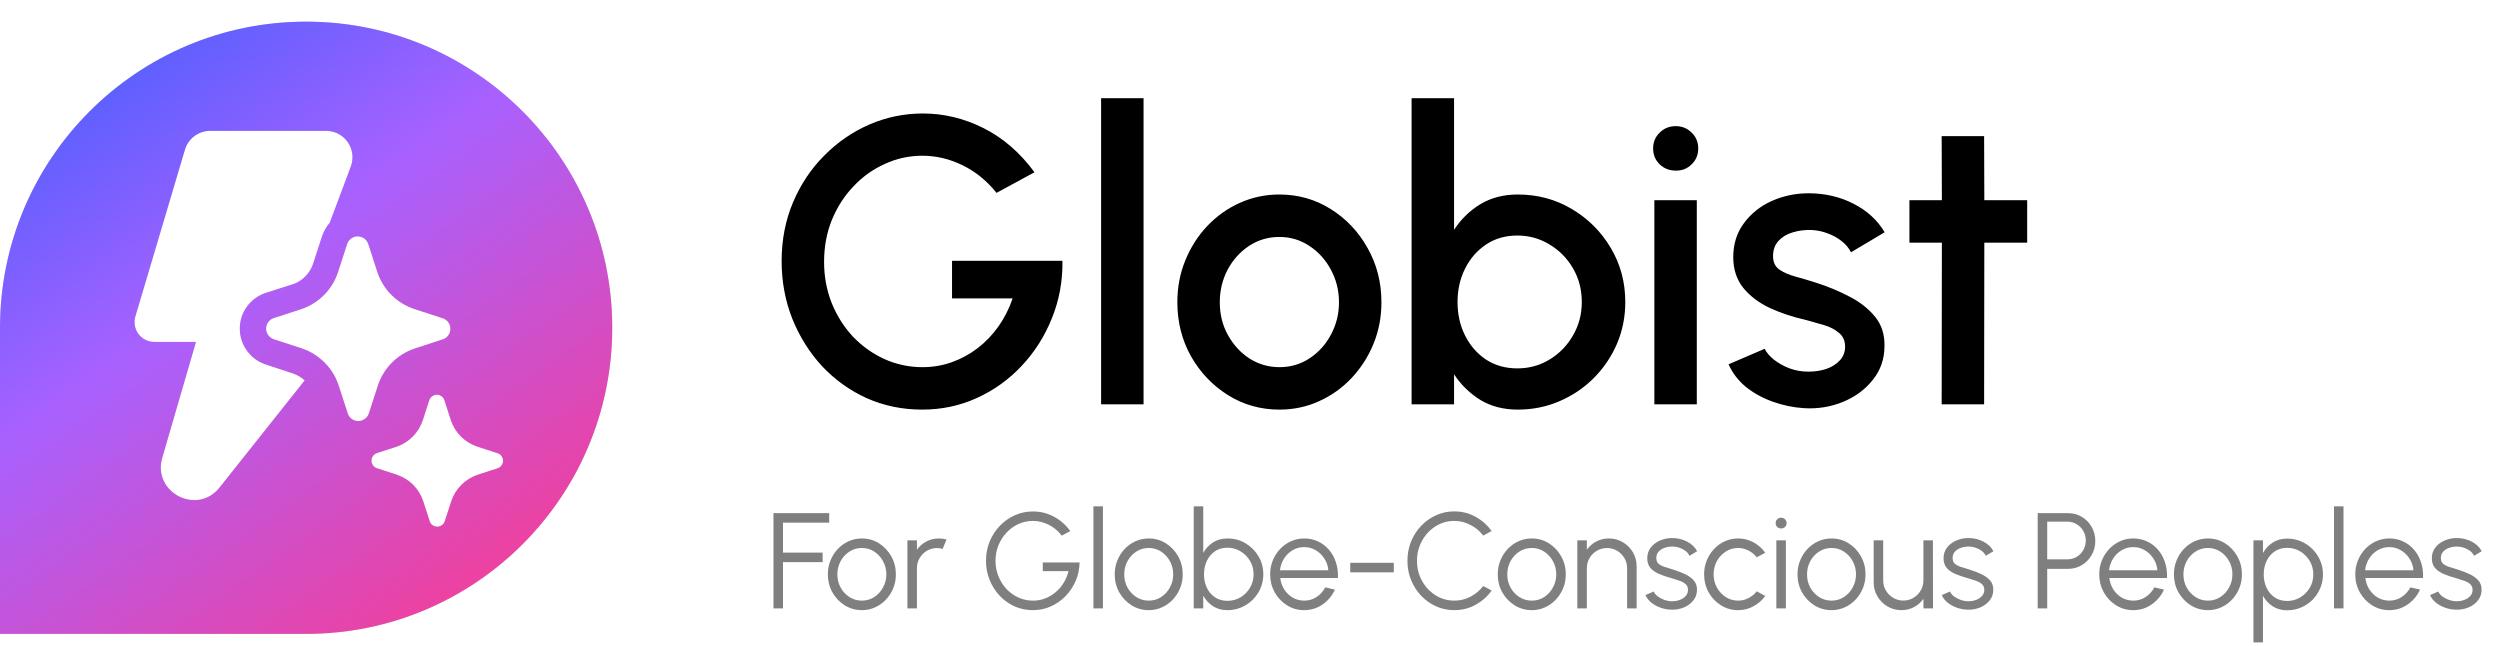 <svg width="147" height="38" viewBox="0 0 147 38" fill="none" xmlns="http://www.w3.org/2000/svg">
<path fill-rule="evenodd" clip-rule="evenodd" d="M18 1.273C8.059 1.273 0 9.332 0 19.273V37.273H18C27.941 37.273 36 29.214 36 19.273C36 9.332 27.941 1.273 18 1.273ZM11.433 8.001C11.7 7.801 12.025 7.693 12.358 7.694H19.179C19.429 7.694 19.675 7.754 19.897 7.871C20.119 7.987 20.309 8.156 20.451 8.362C20.594 8.568 20.684 8.806 20.715 9.055C20.746 9.304 20.716 9.556 20.628 9.791L19.391 13.096C19.205 13.311 19.058 13.563 18.95 13.853L18.408 15.518C18.315 15.797 18.16 16.044 17.959 16.247C17.758 16.45 17.51 16.621 17.262 16.698L15.572 17.241C15.139 17.398 14.767 17.677 14.504 18.05C14.241 18.422 14.101 18.858 14.101 19.325C14.101 19.79 14.242 20.225 14.505 20.597C14.768 20.971 15.14 21.267 15.604 21.423L17.247 21.966C17.494 22.054 17.721 22.19 17.916 22.366L12.912 28.665C11.591 30.328 8.947 28.957 9.541 26.915L11.523 20.105H9.07C8.89 20.105 8.712 20.063 8.55 19.981C8.389 19.9 8.249 19.782 8.141 19.637C8.033 19.492 7.96 19.323 7.929 19.145C7.897 18.966 7.907 18.783 7.959 18.61L10.874 8.801C10.969 8.481 11.165 8.2 11.433 8.001ZM21.652 14.337L22.191 15.999C22.358 16.504 22.641 16.963 23.017 17.34C23.392 17.716 23.851 17.999 24.355 18.166L26.015 18.706L26.047 18.715C26.175 18.76 26.286 18.844 26.364 18.955C26.442 19.066 26.484 19.198 26.484 19.334C26.484 19.47 26.442 19.603 26.364 19.714C26.286 19.825 26.175 19.908 26.047 19.953L24.389 20.493C23.884 20.66 23.426 20.943 23.05 21.319C22.674 21.696 22.391 22.155 22.224 22.661L21.685 24.321C21.64 24.449 21.556 24.56 21.446 24.638C21.335 24.717 21.203 24.759 21.067 24.759C20.932 24.759 20.799 24.717 20.689 24.638C20.578 24.56 20.495 24.449 20.45 24.321L19.911 22.661C19.717 22.073 19.368 21.549 18.9 21.145C18.562 20.851 18.169 20.626 17.744 20.484L16.084 19.944C15.956 19.899 15.846 19.815 15.767 19.704C15.689 19.593 15.647 19.461 15.647 19.325C15.647 19.189 15.689 19.057 15.767 18.946C15.846 18.835 15.956 18.751 16.084 18.706L17.744 18.166C18.242 17.995 18.694 17.71 19.064 17.334C19.434 16.957 19.712 16.501 19.875 15.999L20.414 14.339C20.459 14.21 20.542 14.098 20.653 14.019C20.764 13.94 20.896 13.898 21.032 13.898C21.168 13.898 21.301 13.94 21.412 14.019C21.523 14.098 21.606 14.21 21.651 14.339L21.652 14.337ZM29.244 26.643L28.059 26.259C27.699 26.139 27.372 25.936 27.103 25.667C26.834 25.399 26.632 25.071 26.511 24.71L26.128 23.523C26.095 23.432 26.036 23.352 25.957 23.296C25.878 23.24 25.783 23.21 25.686 23.21C25.589 23.21 25.495 23.24 25.416 23.296C25.337 23.352 25.277 23.432 25.245 23.523L24.858 24.71C24.74 25.068 24.542 25.394 24.278 25.663C24.014 25.931 23.692 26.135 23.337 26.259L22.152 26.643C22.084 26.668 22.023 26.707 21.972 26.76C21.922 26.812 21.884 26.875 21.863 26.944C21.841 27.013 21.835 27.086 21.846 27.158C21.857 27.23 21.885 27.298 21.926 27.357C21.982 27.435 22.061 27.497 22.152 27.528L23.337 27.914C23.697 28.035 24.025 28.238 24.294 28.508C24.563 28.778 24.765 29.107 24.884 29.469L25.268 30.654C25.3 30.745 25.36 30.825 25.439 30.881C25.518 30.937 25.613 30.968 25.709 30.968C25.806 30.968 25.901 30.937 25.98 30.881C26.059 30.825 26.119 30.745 26.151 30.654L26.536 29.469C26.656 29.108 26.858 28.78 27.127 28.511C27.395 28.242 27.722 28.039 28.082 27.919L29.267 27.534C29.358 27.502 29.437 27.442 29.493 27.363C29.549 27.284 29.58 27.189 29.58 27.092C29.58 26.995 29.549 26.9 29.493 26.821C29.437 26.741 29.358 26.682 29.267 26.649L29.244 26.643Z" fill="#D9D9D9"/>
<path fill-rule="evenodd" clip-rule="evenodd" d="M18 1.273C8.059 1.273 0 9.332 0 19.273V37.273H18C27.941 37.273 36 29.214 36 19.273C36 9.332 27.941 1.273 18 1.273ZM11.433 8.001C11.7 7.801 12.025 7.693 12.358 7.694H19.179C19.429 7.694 19.675 7.754 19.897 7.871C20.119 7.987 20.309 8.156 20.451 8.362C20.594 8.568 20.684 8.806 20.715 9.055C20.746 9.304 20.716 9.556 20.628 9.791L19.391 13.096C19.205 13.311 19.058 13.563 18.95 13.853L18.408 15.518C18.315 15.797 18.16 16.044 17.959 16.247C17.758 16.45 17.51 16.621 17.262 16.698L15.572 17.241C15.139 17.398 14.767 17.677 14.504 18.05C14.241 18.422 14.101 18.858 14.101 19.325C14.101 19.79 14.242 20.225 14.505 20.597C14.768 20.971 15.14 21.267 15.604 21.423L17.247 21.966C17.494 22.054 17.721 22.19 17.916 22.366L12.912 28.665C11.591 30.328 8.947 28.957 9.541 26.915L11.523 20.105H9.07C8.89 20.105 8.712 20.063 8.55 19.981C8.389 19.9 8.249 19.782 8.141 19.637C8.033 19.492 7.96 19.323 7.929 19.145C7.897 18.966 7.907 18.783 7.959 18.61L10.874 8.801C10.969 8.481 11.165 8.2 11.433 8.001ZM21.652 14.337L22.191 15.999C22.358 16.504 22.641 16.963 23.017 17.34C23.392 17.716 23.851 17.999 24.355 18.166L26.015 18.706L26.047 18.715C26.175 18.76 26.286 18.844 26.364 18.955C26.442 19.066 26.484 19.198 26.484 19.334C26.484 19.47 26.442 19.603 26.364 19.714C26.286 19.825 26.175 19.908 26.047 19.953L24.389 20.493C23.884 20.66 23.426 20.943 23.05 21.319C22.674 21.696 22.391 22.155 22.224 22.661L21.685 24.321C21.64 24.449 21.556 24.56 21.446 24.638C21.335 24.717 21.203 24.759 21.067 24.759C20.932 24.759 20.799 24.717 20.689 24.638C20.578 24.56 20.495 24.449 20.45 24.321L19.911 22.661C19.717 22.073 19.368 21.549 18.9 21.145C18.562 20.851 18.169 20.626 17.744 20.484L16.084 19.944C15.956 19.899 15.846 19.815 15.767 19.704C15.689 19.593 15.647 19.461 15.647 19.325C15.647 19.189 15.689 19.057 15.767 18.946C15.846 18.835 15.956 18.751 16.084 18.706L17.744 18.166C18.242 17.995 18.694 17.71 19.064 17.334C19.434 16.957 19.712 16.501 19.875 15.999L20.414 14.339C20.459 14.21 20.542 14.098 20.653 14.019C20.764 13.94 20.896 13.898 21.032 13.898C21.168 13.898 21.301 13.94 21.412 14.019C21.523 14.098 21.606 14.21 21.651 14.339L21.652 14.337ZM29.244 26.643L28.059 26.259C27.699 26.139 27.372 25.936 27.103 25.667C26.834 25.399 26.632 25.071 26.511 24.71L26.128 23.523C26.095 23.432 26.036 23.352 25.957 23.296C25.878 23.24 25.783 23.21 25.686 23.21C25.589 23.21 25.495 23.24 25.416 23.296C25.337 23.352 25.277 23.432 25.245 23.523L24.858 24.71C24.74 25.068 24.542 25.394 24.278 25.663C24.014 25.931 23.692 26.135 23.337 26.259L22.152 26.643C22.084 26.668 22.023 26.707 21.972 26.76C21.922 26.812 21.884 26.875 21.863 26.944C21.841 27.013 21.835 27.086 21.846 27.158C21.857 27.23 21.885 27.298 21.926 27.357C21.982 27.435 22.061 27.497 22.152 27.528L23.337 27.914C23.697 28.035 24.025 28.238 24.294 28.508C24.563 28.778 24.765 29.107 24.884 29.469L25.268 30.654C25.3 30.745 25.36 30.825 25.439 30.881C25.518 30.937 25.613 30.968 25.709 30.968C25.806 30.968 25.901 30.937 25.98 30.881C26.059 30.825 26.119 30.745 26.151 30.654L26.536 29.469C26.656 29.108 26.858 28.78 27.127 28.511C27.395 28.242 27.722 28.039 28.082 27.919L29.267 27.534C29.358 27.502 29.437 27.442 29.493 27.363C29.549 27.284 29.58 27.189 29.58 27.092C29.58 26.995 29.549 26.9 29.493 26.821C29.437 26.741 29.358 26.682 29.267 26.649L29.244 26.643Z" fill="url(#paint0_linear_242_609)"/>
<path d="M54.228 24.085C53.06 24.085 51.972 23.861 50.964 23.413C49.964 22.957 49.088 22.329 48.336 21.529C47.592 20.721 47.008 19.789 46.584 18.733C46.168 17.677 45.96 16.553 45.96 15.361C45.96 14.105 46.184 12.949 46.632 11.893C47.08 10.837 47.692 9.921 48.468 9.145C49.244 8.361 50.128 7.753 51.12 7.321C52.12 6.889 53.168 6.673 54.264 6.673C55.504 6.673 56.696 6.961 57.84 7.537C58.984 8.113 59.98 8.977 60.828 10.129L58.596 11.341C58.02 10.621 57.348 10.077 56.58 9.709C55.82 9.341 55.04 9.157 54.24 9.157C53.464 9.157 52.728 9.317 52.032 9.637C51.336 9.949 50.72 10.389 50.184 10.957C49.648 11.517 49.224 12.177 48.912 12.937C48.608 13.689 48.456 14.509 48.456 15.397C48.456 16.253 48.604 17.057 48.9 17.809C49.204 18.561 49.62 19.221 50.148 19.789C50.684 20.349 51.3 20.789 51.996 21.109C52.7 21.429 53.452 21.589 54.252 21.589C54.844 21.589 55.412 21.493 55.956 21.301C56.5 21.109 57.004 20.837 57.468 20.485C57.94 20.125 58.352 19.697 58.704 19.201C59.056 18.705 59.336 18.153 59.544 17.545H55.98V15.337H62.472C62.488 16.537 62.28 17.665 61.848 18.721C61.424 19.777 60.832 20.709 60.072 21.517C59.32 22.317 58.444 22.945 57.444 23.401C56.444 23.857 55.372 24.085 54.228 24.085ZM64.745 23.773V5.773H67.241V23.773H64.745ZM75.228 24.085C74.124 24.085 73.116 23.801 72.204 23.233C71.3 22.665 70.576 21.905 70.032 20.953C69.496 19.993 69.228 18.933 69.228 17.773C69.228 16.893 69.384 16.073 69.696 15.313C70.008 14.545 70.436 13.873 70.98 13.297C71.532 12.713 72.172 12.257 72.9 11.929C73.628 11.601 74.404 11.437 75.228 11.437C76.332 11.437 77.336 11.721 78.24 12.289C79.152 12.857 79.876 13.621 80.412 14.581C80.956 15.541 81.228 16.605 81.228 17.773C81.228 18.645 81.072 19.461 80.76 20.221C80.448 20.981 80.016 21.653 79.464 22.237C78.92 22.813 78.284 23.265 77.556 23.593C76.836 23.921 76.06 24.085 75.228 24.085ZM75.228 21.589C75.892 21.589 76.488 21.413 77.016 21.061C77.544 20.709 77.96 20.245 78.264 19.669C78.576 19.085 78.732 18.453 78.732 17.773C78.732 17.077 78.572 16.437 78.252 15.853C77.94 15.269 77.52 14.805 76.992 14.461C76.464 14.109 75.876 13.933 75.228 13.933C74.572 13.933 73.976 14.109 73.44 14.461C72.912 14.813 72.492 15.281 72.18 15.865C71.876 16.449 71.724 17.085 71.724 17.773C71.724 18.485 71.884 19.129 72.204 19.705C72.524 20.281 72.948 20.741 73.476 21.085C74.012 21.421 74.596 21.589 75.228 21.589ZM89.243 11.437C90.41 11.437 91.471 11.721 92.422 12.289C93.382 12.857 94.147 13.621 94.715 14.581C95.282 15.533 95.567 16.593 95.567 17.761C95.567 18.633 95.403 19.453 95.075 20.221C94.746 20.981 94.29 21.653 93.707 22.237C93.13 22.813 92.459 23.265 91.691 23.593C90.93 23.921 90.115 24.085 89.243 24.085C88.403 24.085 87.666 23.893 87.034 23.509C86.41 23.117 85.898 22.617 85.499 22.009V23.773H83.002V5.773H85.499V13.513C85.898 12.897 86.41 12.397 87.034 12.013C87.666 11.629 88.403 11.437 89.243 11.437ZM89.219 21.661C89.915 21.661 90.55 21.485 91.126 21.133C91.703 20.781 92.159 20.309 92.495 19.717C92.838 19.125 93.01 18.473 93.01 17.761C93.01 17.033 92.838 16.373 92.495 15.781C92.15 15.189 91.691 14.721 91.115 14.377C90.538 14.025 89.906 13.849 89.219 13.849C88.522 13.849 87.91 14.025 87.382 14.377C86.855 14.729 86.442 15.201 86.147 15.793C85.85 16.385 85.703 17.041 85.703 17.761C85.703 18.481 85.85 19.137 86.147 19.729C86.442 20.321 86.855 20.793 87.382 21.145C87.91 21.489 88.522 21.661 89.219 21.661ZM97.276 11.773H99.772V23.773H97.276V11.773ZM98.548 10.033C98.164 10.033 97.844 9.909 97.588 9.661C97.332 9.413 97.204 9.101 97.204 8.725C97.204 8.357 97.332 8.049 97.588 7.801C97.844 7.545 98.16 7.417 98.536 7.417C98.904 7.417 99.216 7.545 99.472 7.801C99.728 8.049 99.856 8.357 99.856 8.725C99.856 9.101 99.728 9.413 99.472 9.661C99.224 9.909 98.916 10.033 98.548 10.033ZM106.079 24.001C105.447 23.961 104.831 23.833 104.231 23.617C103.631 23.401 103.103 23.109 102.647 22.741C102.199 22.365 101.863 21.925 101.639 21.421L103.763 20.509C103.867 20.725 104.047 20.937 104.303 21.145C104.567 21.353 104.875 21.525 105.227 21.661C105.579 21.789 105.947 21.853 106.331 21.853C106.707 21.853 107.055 21.801 107.375 21.697C107.703 21.585 107.971 21.417 108.179 21.193C108.387 20.969 108.491 20.701 108.491 20.389C108.491 20.037 108.371 19.765 108.131 19.573C107.899 19.373 107.607 19.221 107.255 19.117C106.903 19.013 106.551 18.913 106.199 18.817C105.415 18.641 104.695 18.401 104.039 18.097C103.391 17.785 102.875 17.389 102.491 16.909C102.107 16.421 101.915 15.825 101.915 15.121C101.915 14.353 102.123 13.689 102.539 13.129C102.955 12.561 103.499 12.125 104.171 11.821C104.851 11.517 105.575 11.365 106.343 11.365C107.303 11.365 108.183 11.569 108.983 11.977C109.783 12.385 110.395 12.945 110.819 13.657L108.839 14.833C108.719 14.593 108.539 14.377 108.299 14.185C108.059 13.993 107.787 13.841 107.483 13.729C107.179 13.609 106.863 13.541 106.535 13.525C106.127 13.509 105.747 13.557 105.395 13.669C105.051 13.773 104.775 13.941 104.567 14.173C104.359 14.405 104.255 14.701 104.255 15.061C104.255 15.413 104.379 15.677 104.627 15.853C104.875 16.021 105.187 16.157 105.563 16.261C105.947 16.365 106.339 16.481 106.739 16.609C107.451 16.833 108.119 17.109 108.743 17.437C109.367 17.757 109.871 18.153 110.255 18.625C110.639 19.097 110.823 19.673 110.807 20.353C110.807 21.105 110.579 21.765 110.123 22.333C109.675 22.901 109.091 23.333 108.371 23.629C107.651 23.925 106.887 24.049 106.079 24.001ZM119.198 14.269H116.678L116.666 23.773H114.17L114.182 14.269H112.274V11.773H114.182L114.17 8.005H116.666L116.678 11.773H119.198V14.269Z" fill="black"/>
<path opacity="0.5" d="M45.48 35.773V30.173H48.756V30.733H46.04V32.493H48.372V33.053H46.04V35.773H45.48ZM50.678 35.877C50.309 35.877 49.974 35.782 49.669 35.593C49.368 35.404 49.127 35.151 48.946 34.833C48.767 34.513 48.678 34.16 48.678 33.773C48.678 33.48 48.73 33.206 48.834 32.953C48.938 32.697 49.08 32.473 49.261 32.281C49.446 32.087 49.659 31.934 49.901 31.825C50.144 31.716 50.403 31.661 50.678 31.661C51.045 31.661 51.38 31.756 51.681 31.945C51.986 32.135 52.227 32.389 52.406 32.709C52.587 33.029 52.678 33.384 52.678 33.773C52.678 34.064 52.626 34.336 52.522 34.589C52.417 34.843 52.273 35.066 52.09 35.261C51.908 35.453 51.696 35.604 51.453 35.713C51.214 35.822 50.955 35.877 50.678 35.877ZM50.678 35.317C50.95 35.317 51.194 35.246 51.41 35.105C51.628 34.961 51.8 34.772 51.925 34.537C52.053 34.303 52.117 34.048 52.117 33.773C52.117 33.493 52.053 33.236 51.925 33.001C51.797 32.764 51.624 32.575 51.406 32.433C51.19 32.292 50.947 32.221 50.678 32.221C50.406 32.221 50.16 32.293 49.941 32.437C49.725 32.578 49.553 32.767 49.425 33.001C49.3 33.236 49.237 33.493 49.237 33.773C49.237 34.061 49.303 34.322 49.434 34.557C49.564 34.789 49.739 34.974 49.958 35.113C50.176 35.249 50.416 35.317 50.678 35.317ZM53.355 35.773V31.773H53.915V32.325C54.056 32.123 54.24 31.961 54.467 31.841C54.694 31.721 54.94 31.661 55.207 31.661C55.362 31.661 55.511 31.681 55.655 31.721L55.427 32.277C55.315 32.242 55.206 32.225 55.099 32.225C54.883 32.225 54.684 32.279 54.503 32.385C54.324 32.492 54.182 32.635 54.075 32.813C53.968 32.992 53.915 33.191 53.915 33.409V35.773H53.355ZM60.732 35.877C60.348 35.877 59.988 35.803 59.652 35.653C59.319 35.501 59.027 35.292 58.776 35.025C58.526 34.756 58.33 34.447 58.188 34.097C58.047 33.745 57.976 33.369 57.976 32.969C57.976 32.561 58.05 32.181 58.196 31.829C58.343 31.477 58.544 31.171 58.8 30.909C59.056 30.645 59.35 30.44 59.68 30.293C60.014 30.146 60.367 30.073 60.74 30.073C61.17 30.073 61.575 30.173 61.956 30.373C62.34 30.573 62.666 30.857 62.932 31.225L62.432 31.497C62.219 31.217 61.962 31.003 61.66 30.853C61.362 30.704 61.054 30.629 60.736 30.629C60.435 30.629 60.151 30.691 59.884 30.813C59.62 30.933 59.387 31.101 59.184 31.317C58.982 31.533 58.823 31.782 58.708 32.065C58.594 32.348 58.536 32.652 58.536 32.977C58.536 33.3 58.594 33.602 58.708 33.885C58.823 34.168 58.98 34.417 59.18 34.633C59.383 34.846 59.618 35.014 59.884 35.137C60.151 35.257 60.436 35.317 60.74 35.317C60.991 35.317 61.228 35.275 61.452 35.189C61.679 35.101 61.886 34.978 62.072 34.821C62.259 34.664 62.416 34.48 62.544 34.269C62.675 34.059 62.77 33.829 62.828 33.581H61.316V33.073H63.48C63.472 33.46 63.395 33.822 63.248 34.161C63.102 34.5 62.902 34.798 62.648 35.057C62.398 35.313 62.108 35.514 61.78 35.661C61.455 35.805 61.106 35.877 60.732 35.877ZM64.293 35.773V29.773H64.853V35.773H64.293ZM67.545 35.877C67.177 35.877 66.841 35.782 66.537 35.593C66.235 35.404 65.994 35.151 65.813 34.833C65.634 34.513 65.545 34.16 65.545 33.773C65.545 33.48 65.597 33.206 65.701 32.953C65.805 32.697 65.947 32.473 66.129 32.281C66.313 32.087 66.526 31.934 66.769 31.825C67.011 31.716 67.27 31.661 67.545 31.661C67.913 31.661 68.247 31.756 68.549 31.945C68.853 32.135 69.094 32.389 69.273 32.709C69.454 33.029 69.545 33.384 69.545 33.773C69.545 34.064 69.493 34.336 69.389 34.589C69.285 34.843 69.141 35.066 68.957 35.261C68.775 35.453 68.563 35.604 68.321 35.713C68.081 35.822 67.822 35.877 67.545 35.877ZM67.545 35.317C67.817 35.317 68.061 35.246 68.277 35.105C68.495 34.961 68.667 34.772 68.793 34.537C68.921 34.303 68.985 34.048 68.985 33.773C68.985 33.493 68.921 33.236 68.793 33.001C68.665 32.764 68.491 32.575 68.273 32.433C68.057 32.292 67.814 32.221 67.545 32.221C67.273 32.221 67.027 32.293 66.809 32.437C66.593 32.578 66.421 32.767 66.293 33.001C66.167 33.236 66.105 33.493 66.105 33.773C66.105 34.061 66.17 34.322 66.301 34.557C66.431 34.789 66.606 34.974 66.825 35.113C67.043 35.249 67.283 35.317 67.545 35.317ZM72.175 31.661C72.564 31.661 72.918 31.756 73.235 31.945C73.555 32.135 73.81 32.389 73.999 32.709C74.188 33.026 74.283 33.38 74.283 33.769C74.283 34.06 74.228 34.333 74.119 34.589C74.01 34.843 73.858 35.066 73.663 35.261C73.471 35.453 73.247 35.604 72.991 35.713C72.738 35.822 72.466 35.877 72.175 35.877C71.844 35.877 71.559 35.798 71.319 35.641C71.079 35.484 70.89 35.279 70.751 35.025V35.773H70.191V29.773H70.751V32.513C70.89 32.26 71.079 32.054 71.319 31.897C71.559 31.74 71.844 31.661 72.175 31.661ZM72.171 35.329C72.456 35.329 72.715 35.26 72.947 35.121C73.179 34.98 73.364 34.791 73.503 34.553C73.642 34.316 73.711 34.054 73.711 33.769C73.711 33.476 73.64 33.212 73.499 32.977C73.358 32.74 73.17 32.552 72.935 32.413C72.703 32.275 72.448 32.205 72.171 32.205C71.888 32.205 71.643 32.276 71.435 32.417C71.23 32.559 71.071 32.748 70.959 32.985C70.85 33.222 70.795 33.484 70.795 33.769C70.795 34.06 70.851 34.324 70.963 34.561C71.075 34.796 71.234 34.983 71.439 35.121C71.647 35.26 71.891 35.329 72.171 35.329ZM76.685 35.877C76.317 35.877 75.981 35.782 75.677 35.593C75.376 35.404 75.135 35.151 74.953 34.833C74.775 34.513 74.685 34.16 74.685 33.773C74.685 33.48 74.737 33.206 74.841 32.953C74.945 32.697 75.088 32.473 75.269 32.281C75.453 32.087 75.667 31.934 75.909 31.825C76.152 31.716 76.411 31.661 76.685 31.661C76.981 31.661 77.253 31.72 77.501 31.837C77.752 31.954 77.967 32.118 78.145 32.329C78.327 32.54 78.463 32.786 78.553 33.069C78.647 33.352 78.685 33.657 78.669 33.985H75.277C75.309 34.239 75.389 34.465 75.517 34.665C75.648 34.865 75.813 35.024 76.013 35.141C76.216 35.256 76.44 35.315 76.685 35.317C76.952 35.317 77.192 35.248 77.405 35.109C77.621 34.971 77.795 34.78 77.925 34.537L78.493 34.669C78.333 35.024 78.092 35.315 77.769 35.541C77.447 35.765 77.085 35.877 76.685 35.877ZM75.261 33.533H78.105C78.087 33.285 78.011 33.059 77.877 32.853C77.747 32.645 77.577 32.48 77.369 32.357C77.161 32.232 76.933 32.169 76.685 32.169C76.437 32.169 76.211 32.23 76.005 32.353C75.8 32.473 75.632 32.637 75.501 32.845C75.371 33.05 75.291 33.28 75.261 33.533ZM79.394 33.093H81.954V33.653H79.394V33.093ZM85.51 35.877C85.131 35.877 84.775 35.803 84.442 35.653C84.108 35.501 83.815 35.293 83.561 35.029C83.311 34.763 83.114 34.453 82.969 34.101C82.828 33.749 82.757 33.373 82.757 32.973C82.757 32.573 82.828 32.197 82.969 31.845C83.114 31.493 83.311 31.185 83.561 30.921C83.815 30.654 84.108 30.447 84.442 30.297C84.775 30.145 85.131 30.069 85.51 30.069C85.963 30.069 86.38 30.174 86.761 30.385C87.143 30.596 87.459 30.876 87.71 31.225L87.213 31.493C87.016 31.229 86.766 31.02 86.462 30.865C86.16 30.708 85.843 30.629 85.51 30.629C85.203 30.629 84.916 30.692 84.65 30.817C84.385 30.94 84.153 31.109 83.954 31.325C83.754 31.541 83.597 31.791 83.486 32.073C83.374 32.356 83.317 32.656 83.317 32.973C83.317 33.296 83.374 33.599 83.486 33.881C83.6 34.164 83.757 34.413 83.957 34.629C84.16 34.845 84.394 35.014 84.657 35.137C84.924 35.257 85.208 35.317 85.51 35.317C85.856 35.317 86.177 35.239 86.474 35.081C86.772 34.921 87.019 34.713 87.213 34.457L87.71 34.725C87.459 35.075 87.143 35.355 86.761 35.565C86.38 35.773 85.963 35.877 85.51 35.877ZM90.068 35.877C89.7 35.877 89.364 35.782 89.06 35.593C88.759 35.404 88.517 35.151 88.336 34.833C88.157 34.513 88.068 34.16 88.068 33.773C88.068 33.48 88.12 33.206 88.224 32.953C88.328 32.697 88.471 32.473 88.652 32.281C88.836 32.087 89.049 31.934 89.292 31.825C89.535 31.716 89.793 31.661 90.068 31.661C90.436 31.661 90.771 31.756 91.072 31.945C91.376 32.135 91.618 32.389 91.796 32.709C91.978 33.029 92.068 33.384 92.068 33.773C92.068 34.064 92.016 34.336 91.912 34.589C91.808 34.843 91.664 35.066 91.48 35.261C91.299 35.453 91.087 35.604 90.844 35.713C90.604 35.822 90.346 35.877 90.068 35.877ZM90.068 35.317C90.34 35.317 90.584 35.246 90.8 35.105C91.019 34.961 91.191 34.772 91.316 34.537C91.444 34.303 91.508 34.048 91.508 33.773C91.508 33.493 91.444 33.236 91.316 33.001C91.188 32.764 91.015 32.575 90.796 32.433C90.58 32.292 90.338 32.221 90.068 32.221C89.796 32.221 89.551 32.293 89.332 32.437C89.116 32.578 88.944 32.767 88.816 33.001C88.691 33.236 88.628 33.493 88.628 33.773C88.628 34.061 88.694 34.322 88.824 34.557C88.955 34.789 89.129 34.974 89.348 35.113C89.567 35.249 89.807 35.317 90.068 35.317ZM96.234 33.297V35.773H95.674V33.409C95.674 33.191 95.62 32.992 95.514 32.813C95.407 32.635 95.264 32.492 95.086 32.385C94.907 32.279 94.708 32.225 94.49 32.225C94.274 32.225 94.075 32.279 93.894 32.385C93.715 32.492 93.572 32.635 93.466 32.813C93.359 32.992 93.306 33.191 93.306 33.409V35.773H92.746V31.773H93.306V32.325C93.447 32.123 93.631 31.961 93.858 31.841C94.084 31.721 94.331 31.661 94.598 31.661C94.899 31.661 95.174 31.735 95.422 31.881C95.67 32.028 95.867 32.225 96.014 32.473C96.16 32.721 96.234 32.996 96.234 33.297ZM98.271 35.849C98.052 35.844 97.839 35.804 97.631 35.729C97.423 35.654 97.241 35.553 97.087 35.425C96.932 35.297 96.821 35.152 96.755 34.989L97.239 34.781C97.281 34.885 97.36 34.981 97.475 35.069C97.592 35.154 97.725 35.224 97.875 35.277C98.024 35.328 98.172 35.353 98.319 35.353C98.481 35.353 98.633 35.327 98.775 35.273C98.916 35.22 99.031 35.144 99.119 35.045C99.209 34.944 99.255 34.825 99.255 34.689C99.255 34.542 99.207 34.428 99.111 34.345C99.015 34.26 98.893 34.193 98.747 34.145C98.6 34.094 98.449 34.047 98.295 34.001C98.012 33.924 97.763 33.839 97.547 33.745C97.331 33.652 97.161 33.533 97.039 33.389C96.919 33.242 96.859 33.054 96.859 32.825C96.859 32.583 96.927 32.373 97.063 32.197C97.201 32.019 97.381 31.881 97.603 31.785C97.827 31.686 98.065 31.637 98.319 31.637C98.644 31.637 98.94 31.708 99.207 31.849C99.476 31.991 99.671 32.178 99.791 32.413L99.339 32.681C99.291 32.572 99.215 32.477 99.111 32.397C99.007 32.317 98.888 32.255 98.755 32.209C98.624 32.164 98.491 32.14 98.355 32.137C98.184 32.135 98.025 32.16 97.879 32.213C97.732 32.264 97.613 32.34 97.523 32.441C97.435 32.542 97.391 32.666 97.391 32.813C97.391 32.96 97.435 33.072 97.523 33.149C97.611 33.224 97.729 33.285 97.879 33.333C98.031 33.379 98.201 33.432 98.391 33.493C98.633 33.571 98.861 33.658 99.075 33.757C99.288 33.856 99.46 33.978 99.591 34.125C99.721 34.272 99.785 34.457 99.783 34.681C99.783 34.921 99.711 35.13 99.567 35.309C99.423 35.488 99.236 35.625 99.007 35.721C98.777 35.815 98.532 35.857 98.271 35.849ZM103.297 34.769L103.797 35.041C103.616 35.294 103.385 35.497 103.105 35.649C102.828 35.801 102.526 35.877 102.201 35.877C101.833 35.877 101.497 35.782 101.193 35.593C100.892 35.404 100.65 35.151 100.469 34.833C100.29 34.513 100.201 34.16 100.201 33.773C100.201 33.48 100.253 33.206 100.357 32.953C100.461 32.697 100.604 32.473 100.785 32.281C100.969 32.087 101.182 31.934 101.425 31.825C101.668 31.716 101.926 31.661 102.201 31.661C102.526 31.661 102.828 31.737 103.105 31.889C103.385 32.041 103.616 32.245 103.797 32.501L103.297 32.769C103.158 32.593 102.992 32.459 102.797 32.365C102.602 32.269 102.404 32.221 102.201 32.221C101.932 32.221 101.688 32.293 101.469 32.437C101.25 32.578 101.077 32.767 100.949 33.001C100.824 33.236 100.761 33.493 100.761 33.773C100.761 34.053 100.825 34.31 100.953 34.545C101.084 34.78 101.258 34.968 101.477 35.109C101.696 35.248 101.937 35.317 102.201 35.317C102.42 35.317 102.625 35.267 102.817 35.165C103.009 35.064 103.169 34.932 103.297 34.769ZM104.449 31.773H105.009V35.773H104.449V31.773ZM104.733 31.073C104.642 31.073 104.565 31.044 104.501 30.985C104.439 30.924 104.409 30.848 104.409 30.757C104.409 30.666 104.439 30.592 104.501 30.533C104.565 30.472 104.642 30.441 104.733 30.441C104.821 30.441 104.895 30.472 104.957 30.533C105.021 30.592 105.053 30.666 105.053 30.757C105.053 30.848 105.022 30.924 104.961 30.985C104.899 31.044 104.823 31.073 104.733 31.073ZM107.693 35.877C107.325 35.877 106.989 35.782 106.685 35.593C106.384 35.404 106.142 35.151 105.961 34.833C105.782 34.513 105.693 34.16 105.693 33.773C105.693 33.48 105.745 33.206 105.849 32.953C105.953 32.697 106.096 32.473 106.277 32.281C106.461 32.087 106.674 31.934 106.917 31.825C107.16 31.716 107.418 31.661 107.693 31.661C108.061 31.661 108.396 31.756 108.697 31.945C109.001 32.135 109.242 32.389 109.421 32.709C109.602 33.029 109.693 33.384 109.693 33.773C109.693 34.064 109.641 34.336 109.537 34.589C109.433 34.843 109.289 35.066 109.105 35.261C108.924 35.453 108.712 35.604 108.469 35.713C108.229 35.822 107.97 35.877 107.693 35.877ZM107.693 35.317C107.965 35.317 108.209 35.246 108.425 35.105C108.644 34.961 108.816 34.772 108.941 34.537C109.069 34.303 109.133 34.048 109.133 33.773C109.133 33.493 109.069 33.236 108.941 33.001C108.813 32.764 108.64 32.575 108.421 32.433C108.205 32.292 107.962 32.221 107.693 32.221C107.421 32.221 107.176 32.293 106.957 32.437C106.741 32.578 106.569 32.767 106.441 33.001C106.316 33.236 106.253 33.493 106.253 33.773C106.253 34.061 106.318 34.322 106.449 34.557C106.58 34.789 106.754 34.974 106.973 35.113C107.192 35.249 107.432 35.317 107.693 35.317ZM110.172 34.241V31.773H110.732V34.129C110.732 34.348 110.785 34.547 110.892 34.725C110.998 34.904 111.141 35.047 111.32 35.153C111.501 35.26 111.7 35.313 111.916 35.313C112.134 35.313 112.332 35.26 112.508 35.153C112.686 35.047 112.829 34.904 112.936 34.725C113.042 34.547 113.096 34.348 113.096 34.129V31.773H113.656L113.66 35.773H113.1L113.096 35.213C112.954 35.416 112.77 35.577 112.544 35.697C112.32 35.817 112.074 35.877 111.808 35.877C111.506 35.877 111.232 35.804 110.984 35.657C110.736 35.511 110.538 35.313 110.392 35.065C110.245 34.817 110.172 34.542 110.172 34.241ZM115.693 35.849C115.474 35.844 115.261 35.804 115.053 35.729C114.845 35.654 114.663 35.553 114.509 35.425C114.354 35.297 114.243 35.152 114.177 34.989L114.661 34.781C114.703 34.885 114.782 34.981 114.897 35.069C115.014 35.154 115.147 35.224 115.297 35.277C115.446 35.328 115.594 35.353 115.741 35.353C115.903 35.353 116.055 35.327 116.197 35.273C116.338 35.22 116.453 35.144 116.541 35.045C116.631 34.944 116.677 34.825 116.677 34.689C116.677 34.542 116.629 34.428 116.533 34.345C116.437 34.26 116.315 34.193 116.169 34.145C116.022 34.094 115.871 34.047 115.717 34.001C115.434 33.924 115.185 33.839 114.969 33.745C114.753 33.652 114.583 33.533 114.461 33.389C114.341 33.242 114.281 33.054 114.281 32.825C114.281 32.583 114.349 32.373 114.485 32.197C114.623 32.019 114.803 31.881 115.025 31.785C115.249 31.686 115.487 31.637 115.741 31.637C116.066 31.637 116.362 31.708 116.629 31.849C116.898 31.991 117.093 32.178 117.213 32.413L116.761 32.681C116.713 32.572 116.637 32.477 116.533 32.397C116.429 32.317 116.31 32.255 116.177 32.209C116.046 32.164 115.913 32.14 115.777 32.137C115.606 32.135 115.447 32.16 115.301 32.213C115.154 32.264 115.035 32.34 114.945 32.441C114.857 32.542 114.813 32.666 114.813 32.813C114.813 32.96 114.857 33.072 114.945 33.149C115.033 33.224 115.151 33.285 115.301 33.333C115.453 33.379 115.623 33.432 115.813 33.493C116.055 33.571 116.283 33.658 116.497 33.757C116.71 33.856 116.882 33.978 117.013 34.125C117.143 34.272 117.207 34.457 117.205 34.681C117.205 34.921 117.133 35.13 116.989 35.309C116.845 35.488 116.658 35.625 116.429 35.721C116.199 35.815 115.954 35.857 115.693 35.849ZM119.816 35.773V30.173H121.608C121.907 30.173 122.176 30.247 122.416 30.393C122.656 30.537 122.847 30.733 122.988 30.981C123.132 31.227 123.204 31.503 123.204 31.809C123.204 32.118 123.131 32.397 122.984 32.645C122.84 32.893 122.647 33.089 122.404 33.233C122.164 33.377 121.899 33.449 121.608 33.449H120.376V35.773H119.816ZM120.376 32.889H121.564C121.761 32.889 121.941 32.841 122.104 32.745C122.269 32.647 122.4 32.514 122.496 32.349C122.595 32.181 122.644 31.992 122.644 31.781C122.644 31.57 122.595 31.383 122.496 31.217C122.4 31.049 122.269 30.917 122.104 30.821C121.941 30.723 121.761 30.673 121.564 30.673H120.376V32.889ZM125.435 35.877C125.067 35.877 124.731 35.782 124.427 35.593C124.126 35.404 123.885 35.151 123.703 34.833C123.525 34.513 123.435 34.16 123.435 33.773C123.435 33.48 123.487 33.206 123.591 32.953C123.695 32.697 123.838 32.473 124.019 32.281C124.203 32.087 124.417 31.934 124.659 31.825C124.902 31.716 125.161 31.661 125.435 31.661C125.731 31.661 126.003 31.72 126.251 31.837C126.502 31.954 126.717 32.118 126.895 32.329C127.077 32.54 127.213 32.786 127.303 33.069C127.397 33.352 127.435 33.657 127.419 33.985H124.027C124.059 34.239 124.139 34.465 124.267 34.665C124.398 34.865 124.563 35.024 124.763 35.141C124.966 35.256 125.19 35.315 125.435 35.317C125.702 35.317 125.942 35.248 126.155 35.109C126.371 34.971 126.545 34.78 126.675 34.537L127.243 34.669C127.083 35.024 126.842 35.315 126.519 35.541C126.197 35.765 125.835 35.877 125.435 35.877ZM124.011 33.533H126.855C126.837 33.285 126.761 33.059 126.627 32.853C126.497 32.645 126.327 32.48 126.119 32.357C125.911 32.232 125.683 32.169 125.435 32.169C125.187 32.169 124.961 32.23 124.755 32.353C124.55 32.473 124.382 32.637 124.251 32.845C124.121 33.05 124.041 33.28 124.011 33.533ZM129.826 35.877C129.458 35.877 129.122 35.782 128.818 35.593C128.517 35.404 128.275 35.151 128.094 34.833C127.915 34.513 127.826 34.16 127.826 33.773C127.826 33.48 127.878 33.206 127.982 32.953C128.086 32.697 128.229 32.473 128.41 32.281C128.594 32.087 128.807 31.934 129.05 31.825C129.293 31.716 129.551 31.661 129.826 31.661C130.194 31.661 130.529 31.756 130.83 31.945C131.134 32.135 131.375 32.389 131.554 32.709C131.735 33.029 131.826 33.384 131.826 33.773C131.826 34.064 131.774 34.336 131.67 34.589C131.566 34.843 131.422 35.066 131.238 35.261C131.057 35.453 130.845 35.604 130.602 35.713C130.362 35.822 130.103 35.877 129.826 35.877ZM129.826 35.317C130.098 35.317 130.342 35.246 130.558 35.105C130.777 34.961 130.949 34.772 131.074 34.537C131.202 34.303 131.266 34.048 131.266 33.773C131.266 33.493 131.202 33.236 131.074 33.001C130.946 32.764 130.773 32.575 130.554 32.433C130.338 32.292 130.095 32.221 129.826 32.221C129.554 32.221 129.309 32.293 129.09 32.437C128.874 32.578 128.702 32.767 128.574 33.001C128.449 33.236 128.386 33.493 128.386 33.773C128.386 34.061 128.451 34.322 128.582 34.557C128.713 34.789 128.887 34.974 129.106 35.113C129.325 35.249 129.565 35.317 129.826 35.317ZM133.063 37.773H132.503V31.773H133.063V32.521C133.202 32.268 133.391 32.062 133.631 31.905C133.871 31.748 134.157 31.669 134.487 31.669C134.778 31.669 135.05 31.724 135.303 31.833C135.559 31.942 135.783 32.094 135.975 32.289C136.167 32.481 136.318 32.704 136.427 32.957C136.537 33.211 136.591 33.483 136.591 33.773C136.591 34.064 136.537 34.337 136.427 34.593C136.318 34.849 136.167 35.075 135.975 35.269C135.783 35.461 135.559 35.612 135.303 35.721C135.05 35.831 134.778 35.885 134.487 35.885C134.157 35.885 133.871 35.806 133.631 35.649C133.391 35.492 133.202 35.286 133.063 35.033V37.773ZM134.483 32.213C134.203 32.213 133.959 32.284 133.751 32.425C133.546 32.564 133.387 32.751 133.275 32.985C133.163 33.22 133.107 33.483 133.107 33.773C133.107 34.059 133.162 34.32 133.271 34.557C133.383 34.794 133.542 34.984 133.747 35.125C133.955 35.267 134.201 35.337 134.483 35.337C134.761 35.337 135.015 35.268 135.247 35.129C135.482 34.99 135.67 34.804 135.811 34.569C135.953 34.332 136.023 34.066 136.023 33.773C136.023 33.488 135.954 33.228 135.815 32.993C135.677 32.756 135.491 32.566 135.259 32.425C135.027 32.284 134.769 32.213 134.483 32.213ZM137.238 35.773V29.773H137.798V35.773H137.238ZM140.49 35.877C140.122 35.877 139.786 35.782 139.482 35.593C139.181 35.404 138.939 35.151 138.758 34.833C138.579 34.513 138.49 34.16 138.49 33.773C138.49 33.48 138.542 33.206 138.646 32.953C138.75 32.697 138.893 32.473 139.074 32.281C139.258 32.087 139.471 31.934 139.714 31.825C139.957 31.716 140.215 31.661 140.49 31.661C140.786 31.661 141.058 31.72 141.306 31.837C141.557 31.954 141.771 32.118 141.95 32.329C142.131 32.54 142.267 32.786 142.358 33.069C142.451 33.352 142.49 33.657 142.474 33.985H139.082C139.114 34.239 139.194 34.465 139.322 34.665C139.453 34.865 139.618 35.024 139.818 35.141C140.021 35.256 140.245 35.315 140.49 35.317C140.757 35.317 140.997 35.248 141.21 35.109C141.426 34.971 141.599 34.78 141.73 34.537L142.298 34.669C142.138 35.024 141.897 35.315 141.574 35.541C141.251 35.765 140.89 35.877 140.49 35.877ZM139.066 33.533H141.91C141.891 33.285 141.815 33.059 141.682 32.853C141.551 32.645 141.382 32.48 141.174 32.357C140.966 32.232 140.738 32.169 140.49 32.169C140.242 32.169 140.015 32.23 139.81 32.353C139.605 32.473 139.437 32.637 139.306 32.845C139.175 33.05 139.095 33.28 139.066 33.533ZM144.404 35.849C144.185 35.844 143.972 35.804 143.764 35.729C143.556 35.654 143.374 35.553 143.22 35.425C143.065 35.297 142.954 35.152 142.888 34.989L143.372 34.781C143.414 34.885 143.493 34.981 143.608 35.069C143.725 35.154 143.858 35.224 144.008 35.277C144.157 35.328 144.305 35.353 144.452 35.353C144.614 35.353 144.766 35.327 144.908 35.273C145.049 35.22 145.164 35.144 145.252 35.045C145.342 34.944 145.388 34.825 145.388 34.689C145.388 34.542 145.34 34.428 145.244 34.345C145.148 34.26 145.026 34.193 144.88 34.145C144.733 34.094 144.582 34.047 144.428 34.001C144.145 33.924 143.896 33.839 143.68 33.745C143.464 33.652 143.294 33.533 143.172 33.389C143.052 33.242 142.992 33.054 142.992 32.825C142.992 32.583 143.06 32.373 143.196 32.197C143.334 32.019 143.514 31.881 143.736 31.785C143.96 31.686 144.198 31.637 144.452 31.637C144.777 31.637 145.073 31.708 145.34 31.849C145.609 31.991 145.804 32.178 145.924 32.413L145.472 32.681C145.424 32.572 145.348 32.477 145.244 32.397C145.14 32.317 145.021 32.255 144.888 32.209C144.757 32.164 144.624 32.14 144.488 32.137C144.317 32.135 144.158 32.16 144.012 32.213C143.865 32.264 143.746 32.34 143.656 32.441C143.568 32.542 143.524 32.666 143.524 32.813C143.524 32.96 143.568 33.072 143.656 33.149C143.744 33.224 143.862 33.285 144.012 33.333C144.164 33.379 144.334 33.432 144.524 33.493C144.766 33.571 144.994 33.658 145.208 33.757C145.421 33.856 145.593 33.978 145.724 34.125C145.854 34.272 145.918 34.457 145.916 34.681C145.916 34.921 145.844 35.13 145.7 35.309C145.556 35.488 145.369 35.625 145.14 35.721C144.91 35.815 144.665 35.857 144.404 35.849Z" fill="black"/>
<defs>
<linearGradient id="paint0_linear_242_609" x1="2.155" y1="-0.507" x2="30.661" y2="39.79" gradientUnits="userSpaceOnUse">
<stop stop-color="#375FFF"/>
<stop offset="0.415" stop-color="#A861FF"/>
<stop offset="1" stop-color="#FF3988"/>
</linearGradient>
</defs>
</svg>
